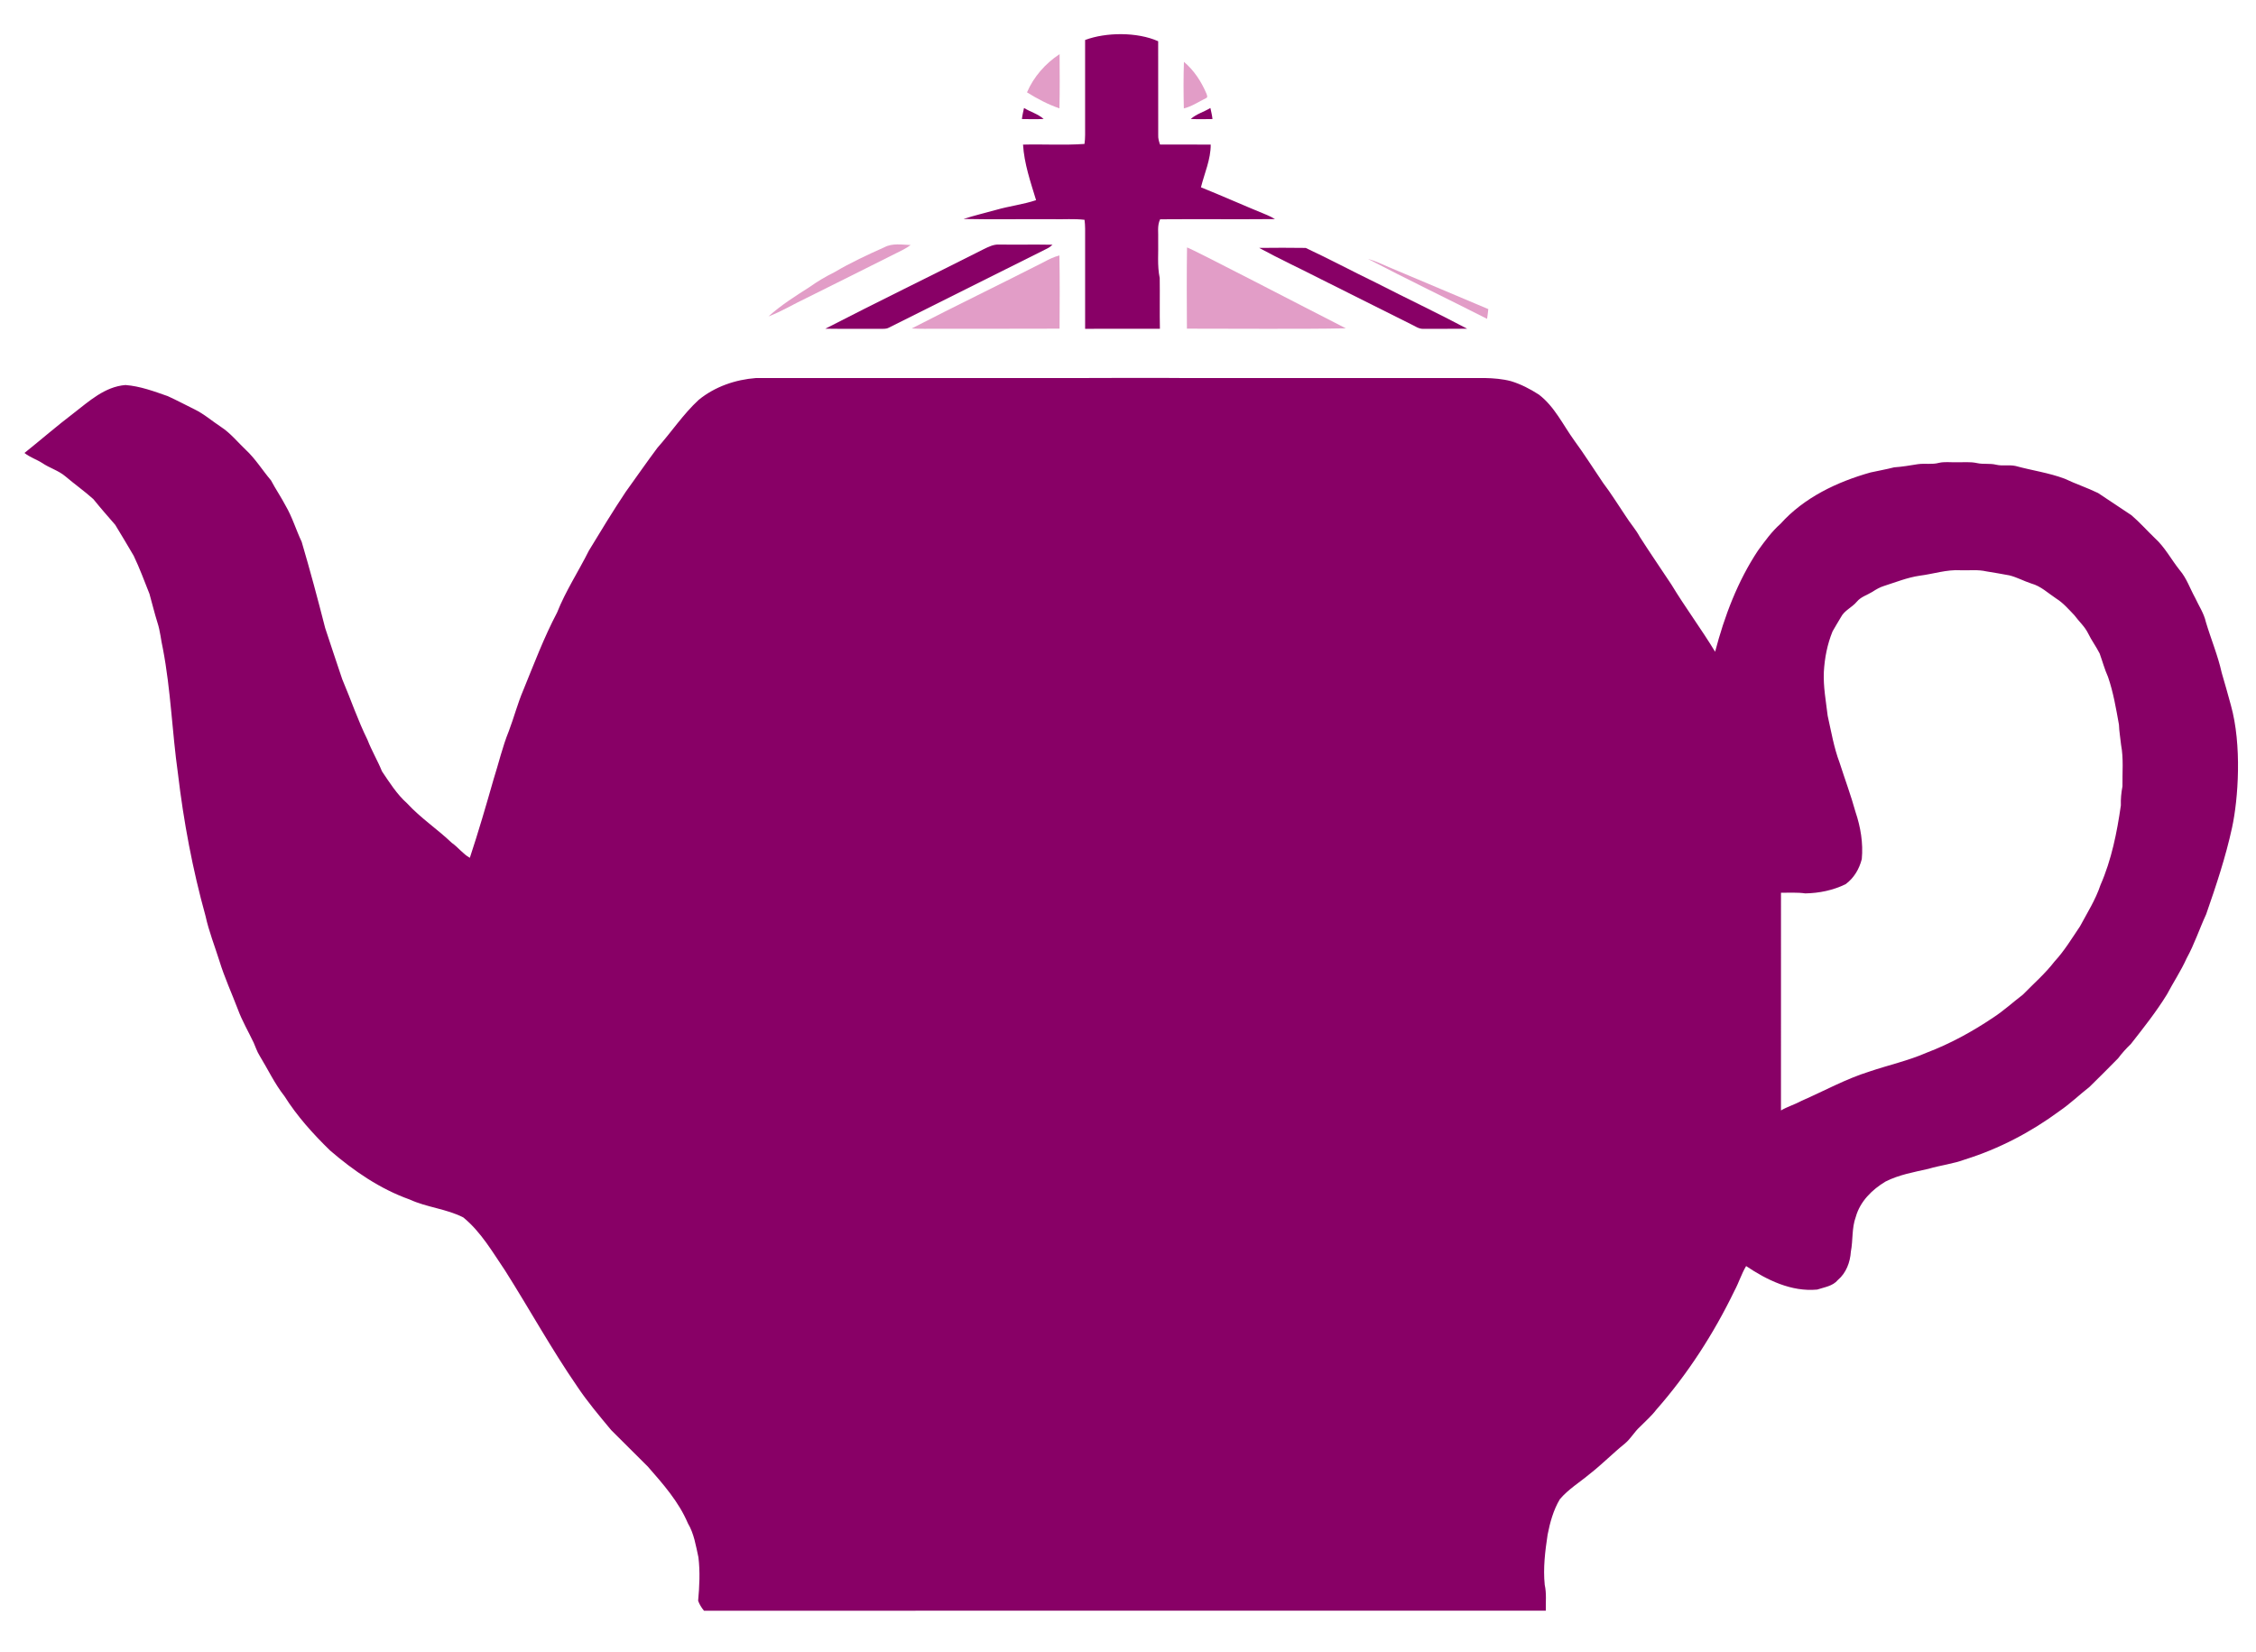 <?xml version="1.0" encoding="UTF-8" standalone="no"?>
<!DOCTYPE svg PUBLIC "-//W3C//DTD SVG 1.1//EN" "http://www.w3.org/Graphics/SVG/1.1/DTD/svg11.dtd">
<svg width="100%" height="100%" viewBox="0 0 1420 1040" version="1.1" xmlns="http://www.w3.org/2000/svg" xmlns:xlink="http://www.w3.org/1999/xlink" xml:space="preserve" xmlns:serif="http://www.serif.com/" style="fill-rule:evenodd;clip-rule:evenodd;stroke-linejoin:round;stroke-miterlimit:2;">
    <g id="_-880066ff" serif:id="#880066ff">
        <path d="M683,25.17C696.077,20.257 715.82,20.053 728.99,25.96C729.02,41.32 728.96,69.68 729.02,85.04C728.9,87.1 729.51,89.07 730.16,91C740.79,91.05 751.43,90.91 762.06,91.04C762.11,100.38 758.14,109 755.92,117.91C769.88,123.57 783.64,129.7 797.59,135.4C799.28,136.08 800.9,136.96 802.47,137.93C778.39,138.15 754.3,137.87 730.21,138.06C728.26,142.11 729.21,146.68 729,151C729.23,159.01 728.31,167.11 729.96,175.01C730.12,185.66 729.86,196.32 730.08,206.98C714.39,207.02 698.7,206.99 683.01,207C682.99,185.98 683,164.97 683.01,143.95C683,142.08 682.86,140.22 682.64,138.37C676.12,137.62 669.54,138.16 663,138C644.17,137.86 625.32,138.25 606.5,137.85C613.26,135.63 620.23,134.03 627.09,132.1C635.35,129.72 643.97,128.74 652.14,126.01C648.67,114.57 644.66,103.04 643.93,91.04C656.82,90.69 669.76,91.54 682.62,90.61C683.17,86.76 682.98,82.87 683,79L683,25.17Z" style="fill:rgb(136,0,102);fill-rule:nonzero;"/>
        <path d="M749.5,74.9C753.07,71.72 757.83,70.45 761.86,67.99C762.36,70.29 762.93,72.59 763.18,74.95C758.61,75.01 754.05,75.11 749.5,74.9Z" style="fill:rgb(136,0,102);fill-rule:nonzero;"/>
        <g transform="matrix(-1,0,0,1,1406.41,0)">
            <path d="M749.5,74.9C753.07,71.72 757.83,70.45 761.86,67.99C762.36,70.29 762.93,72.59 763.18,74.95C758.61,75.01 754.05,75.11 749.5,74.9Z" style="fill:rgb(136,0,102);fill-rule:nonzero;"/>
        </g>
        <path d="M618.98,156.96C622.1,155.44 625.38,153.73 628.96,153.96C640.14,154.1 651.33,153.86 662.51,154.07C661.51,154.92 660.52,155.78 659.34,156.35C626,172.99 592.68,189.67 559.35,206.34C557.71,207.22 555.81,206.96 554.04,207.03C542.53,206.91 531.01,207.12 519.5,206.93C552.48,189.94 585.87,173.72 618.98,156.96Z" style="fill:rgb(136,0,102);fill-rule:nonzero;"/>
        <path d="M792.55,156.07C802.31,155.98 812.08,155.91 821.84,156.08C836.72,163.03 851.24,170.79 866.03,177.95C885.12,187.73 904.53,196.91 923.49,206.94C914.31,207.08 905.13,206.95 895.96,207.02C892.99,207.18 890.57,205.2 888,204.05C869.35,194.68 850.65,185.38 831.99,176.03C818.88,169.31 805.49,163.11 792.55,156.07Z" style="fill:rgb(136,0,102);fill-rule:nonzero;"/>
        <path d="M675,238C680.37,237.92 738.99,237.84 747,238L918,238C929.04,238.17 940.24,237.14 951.04,239.95C957.29,241.85 963.13,244.87 968.6,248.4C978.46,255.9 983.73,267.38 990.82,277.2C997.22,285.91 1002.96,295.06 1009.03,303.99C1014.11,310.67 1018.49,317.85 1023.2,324.8C1026,329.3 1029.59,333.25 1032.11,337.93C1038.57,348.07 1045.42,357.94 1052.02,367.98C1060.73,382.38 1070.82,395.91 1079.55,410.3C1085.41,387.94 1093.72,365.91 1106.55,346.57C1110.89,340.64 1115.18,334.62 1120.74,329.73C1135.56,313.2 1156.35,303.34 1177.43,297.42C1182.35,296.33 1187.32,295.48 1192.21,294.21C1197.25,293.87 1202.23,293.02 1207.22,292.21C1211.59,291.61 1216.1,292.56 1220.42,291.39C1223.88,290.58 1227.47,291.1 1231,291C1235.47,291.14 1240.02,290.55 1244.43,291.54C1248.37,292.43 1252.49,291.57 1256.43,292.56C1260.43,293.52 1264.61,292.48 1268.63,293.34C1278.91,296.17 1289.58,297.61 1299.6,301.38C1306.48,304.65 1313.75,307.05 1320.6,310.38C1327.59,315.07 1334.6,319.72 1341.62,324.37C1346.81,328.82 1351.35,333.98 1356.28,338.71C1362.69,344.5 1366.67,352.3 1372.02,358.98C1376.37,364.06 1378.47,370.54 1381.68,376.33C1384,381.38 1387.22,386.09 1388.45,391.58C1391.63,402.3 1396.01,412.65 1398.43,423.58C1400.47,430.3 1402.26,437.09 1404.16,443.85C1411.23,469.005 1408.81,503.089 1404.95,520.93C1400.92,539.54 1394.87,557.63 1388.62,575.59C1384.38,584.78 1381.23,594.44 1376.33,603.32C1372.8,611.18 1368,618.36 1363.99,625.97C1357.23,636.97 1349.19,647.09 1341.25,657.23C1338.34,660.03 1335.63,663 1333.23,666.23C1327.3,672.3 1321.27,678.29 1315.21,684.24C1308.87,689.21 1303.05,694.83 1296.4,699.39C1278.39,712.69 1258.28,723.23 1236.89,729.92C1229.42,732.71 1221.44,733.58 1213.82,735.83C1204.67,737.92 1195.27,739.54 1186.83,743.83C1178.38,748.87 1170.79,756.37 1168.09,766.09C1165.49,773.13 1166.41,780.7 1164.99,787.96C1164.56,794.65 1162.04,801.4 1156.81,805.81C1153.6,809.71 1148.33,810.33 1143.81,811.84C1127.56,813.37 1112.21,805.88 1099.07,797.05C1096.1,802.01 1094.43,807.6 1091.69,812.68C1078.66,839.6 1062.3,864.99 1042.52,887.48C1039.52,891.45 1035.7,894.69 1032.24,898.24C1028.71,901.43 1026.44,905.73 1022.77,908.78C1015.21,914.86 1008.43,921.82 1000.78,927.79C994.45,933.11 987.2,937.47 981.82,943.83C977.76,950.63 975.64,958.4 974.12,966.12C972.54,976.57 971.23,987.16 972.3,997.75C973.51,1003.07 972.87,1008.57 972.98,1013.99C796.36,1014.03 619.74,1013.97 443.12,1014.02C441.54,1012.14 440.25,1010.04 439.43,1007.74C440.26,998.67 440.72,989.47 439.61,980.38C437.99,973.1 436.88,965.52 432.99,959.01C427.25,945.42 417.34,934.24 407.75,923.27C399.99,915.7 392.46,907.89 384.71,900.32C377.27,891.36 369.72,882.47 363.26,872.76C347.04,849.23 333.27,824.14 318,800.01C310,788.22 302.78,775.54 291.59,766.41C280.95,760.98 268.68,760.13 257.86,755.14C239.17,748.5 222.66,737.12 207.74,724.27C197.04,713.85 186.97,702.68 179,690.02C172.82,682.19 168.59,673.09 163.41,664.62C161.78,662.04 160.87,659.11 159.64,656.35C156.3,649.34 152.35,642.61 149.67,635.3C145.82,625.16 141.27,615.29 138.09,604.91C135.13,595.5 131.46,586.29 129.36,576.63C121.2,547.28 115.58,517.23 112,487C108.32,460.86 107.52,434.39 102.54,408.43C101.27,402.94 100.87,397.26 99.09,391.9C97.22,385.94 95.78,379.86 94.08,373.87C90.87,365.82 87.9,357.67 84.14,349.86C80.38,343.32 76.42,336.9 72.54,330.43C67.9,325.08 63.21,319.75 58.77,314.23C53.13,309.16 46.9,304.78 41.13,299.86C36.8,296.19 31.19,294.66 26.56,291.48C22.95,289.18 18.76,287.87 15.41,285.16C25.72,276.9 35.69,268.22 46.21,260.22C56.05,252.63 65.95,243.41 78.98,242.39C88.2,243.09 96.95,246.35 105.61,249.39C111.27,251.98 116.76,254.91 122.35,257.65C128.44,260.6 133.55,265.12 139.18,268.82C145.15,272.73 149.62,278.37 154.76,283.24C160.85,288.92 165.21,296.1 170.57,302.41C173.43,307.81 176.89,312.87 179.73,318.28C183.97,325.48 186.32,333.58 189.89,341.1C195.19,359.08 200.04,377.18 204.67,395.35C208.18,406.12 211.83,416.85 215.41,427.59C220.8,440.26 225.19,453.35 231.29,465.71C233.92,472.52 237.68,478.82 240.43,485.58C245.2,492.67 249.81,500.02 256.25,505.75C264.75,515.01 275.32,521.96 284.38,530.62C288.44,533.45 291.38,537.61 295.73,540.03C301.13,523.71 305.94,507.19 310.66,490.65C313.89,480.54 316.25,470.13 320.26,460.28C323.51,451.73 325.8,442.84 329.4,434.42C336.1,418.01 342.35,401.37 350.63,385.66C356.03,372.02 364.13,359.74 370.66,346.66C378.17,334.25 385.72,321.85 393.76,309.78C400.45,300.47 406.99,291.05 413.84,281.86C422.65,271.96 430,260.76 439.77,251.74C449.98,243.4 462.89,238.96 475.95,237.98C542.3,238.03 608.65,237.98 675,238M1208.4,362.41C1200.61,363.54 1193.31,366.51 1185.86,368.88C1183.23,369.7 1180.85,371.08 1178.57,372.57C1175.29,374.62 1171.32,375.69 1168.77,378.77C1165.74,382.44 1160.85,384.27 1158.67,388.66C1156.96,391.62 1155.11,394.49 1153.47,397.48C1150.16,405.6 1148.48,414.24 1147.99,422.96C1147.57,432.26 1149.31,441.42 1150.4,450.62C1152.63,460.51 1154.3,470.59 1157.89,480.12C1161.2,490.46 1165.01,500.65 1167.91,511.13C1171.12,520.65 1172.82,530.76 1171.87,540.82C1170.31,547.05 1166.89,552.85 1161.64,556.66C1153.76,560.5 1145.05,562.28 1136.32,562.43C1131.24,561.71 1126.11,562.07 1121.01,562.02C1120.98,607.7 1121.01,653.39 1121,699.07C1125.14,696.65 1129.78,695.3 1133.99,693.01C1148.16,686.8 1161.79,679.24 1176.62,674.6C1188.61,670.53 1201.07,667.8 1212.71,662.71C1227.5,657.08 1241.48,649.43 1254.6,640.6C1261.19,636.32 1266.97,630.97 1273.21,626.22C1279.96,619.31 1287.33,612.93 1293.24,605.24C1299.43,598.56 1304.11,590.71 1309.2,583.2C1313.79,574.66 1319.03,566.4 1322.12,557.14C1329.06,541.24 1332.5,524.1 1334.94,507.01C1334.8,502.96 1335.21,498.97 1335.95,495C1335.82,486.32 1336.71,477.53 1335.08,468.95C1334.66,464.7 1333.87,460.5 1333.74,456.22C1331.92,446.11 1330.22,435.88 1326.86,426.15C1324.71,421.37 1323.36,416.31 1321.59,411.4C1319.39,407.03 1316.42,403.09 1314.3,398.68C1312.17,394.36 1308.49,391.16 1305.68,387.32C1302.09,383.58 1298.64,379.55 1294.21,376.78C1289.14,373.46 1284.61,368.99 1278.63,367.37C1273.93,365.85 1269.58,363.41 1264.78,362.22C1259.96,361.27 1255.11,360.54 1250.28,359.71C1244.94,358.46 1239.42,359.2 1234,359C1225.3,358.48 1216.94,361.34 1208.4,362.41" style="fill:rgb(136,0,102);fill-rule:nonzero;"/>
        <path d="M588.89,411.9C587.91,406.47 591.39,401.64 595.73,398.8C598.11,402.05 599.93,405.77 600.08,409.87C599.52,411.36 598.65,412.72 597.87,414.12C594.67,414.38 591.52,413.81 588.89,411.9Z" style="fill:rgb(136,0,102);fill-rule:nonzero;"/>
        <path d="M733.35,401.11C736.83,400.14 740.27,401.26 743.05,403.39C744.51,410.6 736.42,414.97 730.22,414.12C727.63,409.78 729.29,403.92 733.35,401.11Z" style="fill:rgb(136,0,102);fill-rule:nonzero;"/>
        <path d="M882.18,400.92C886,400.71 890.56,400.72 892.92,404.34C894.01,408.3 890.09,411.44 886.92,412.97C884.5,413.74 880.85,415.34 879.09,412.73C878.35,408.53 878.87,403.94 882.18,400.92Z" style="fill:rgb(136,0,102);fill-rule:nonzero;"/>
        <path d="M690.81,406.74C693.62,405.2 696.74,404.01 699.98,403.79C700.08,407.01 700.2,410.27 699.48,413.43C698.69,416.68 699.66,420.23 697.95,423.26C694.95,422.07 691.16,421.66 689.33,418.67C688.22,416.61 686.72,414.5 686.89,412.06C686.67,409.57 689.27,408.26 690.81,406.74Z" style="fill:rgb(136,0,102);fill-rule:nonzero;"/>
        <path d="M525.19,422.35C528.05,415.48 536.81,415.8 543.02,414.79C543.64,420.04 542.14,425.11 540.72,430.1C535.78,429.94 530.57,429.36 526.28,426.7C525.59,425.39 524.28,423.87 525.19,422.35Z" style="fill:rgb(136,0,102);fill-rule:nonzero;"/>
        <path d="M466.85,598.86C476.97,599.06 486.01,604.52 493.92,610.36C494.09,614.84 490.27,618.33 487.32,621.32C482.03,627.07 474.02,630.22 466.23,628.93C464.9,627.99 464.78,626.33 464.57,624.87C464.89,618.68 466,612.55 467.57,606.56C468.34,603.98 467.2,601.4 466.85,598.86Z" style="fill:rgb(136,0,102);fill-rule:nonzero;"/>
        <path d="M277.08,629.12C278.67,624.3 279.05,619.04 281.73,614.62C284.8,621.26 288.78,628.28 287.99,635.84C286.84,642.13 277.79,641.63 274.1,637.96C275.14,635.03 276.11,632.07 277.08,629.12Z" style="fill:rgb(136,0,102);fill-rule:nonzero;"/>
        <path d="M531.36,625.18C534.65,624.45 538.62,625.54 540.87,628.16C542.9,629.85 542.26,633.02 541.11,635.07C539.36,638.67 535.22,639.66 531.78,640.91C529.85,641.04 527.22,641.79 526.07,639.72C525.83,636.27 525.71,632.77 526.15,629.35C527.54,627.58 529.29,626.08 531.36,625.18Z" style="fill:rgb(136,0,102);fill-rule:nonzero;"/>
        <path d="M904.18,628.25C908.42,622.76 917.46,625.06 920.21,630.88C918.67,633.68 917.48,636.91 914.7,638.75C911.48,640.52 907.82,641.31 904.16,641.1C902.56,637.06 902.14,632.19 904.18,628.25Z" style="fill:rgb(136,0,102);fill-rule:nonzero;"/>
        <path d="M828.95,644.93C834.74,641.83 841.51,641.69 847.71,639.82C848.11,642.79 849.49,645.73 848.91,648.78C847.96,653.02 846.67,657.19 844.99,661.21C839.15,660.89 832.85,660.43 827.77,657.29C822.97,654.64 824.45,647.1 828.95,644.93Z" style="fill:rgb(136,0,102);fill-rule:nonzero;"/>
        <path d="M715.28,864C719.62,863.6 725.47,863.53 726.94,868.67C725.62,870.73 724.79,873.28 722.7,874.74C720.09,876.21 717.12,876.86 714.19,877.31C713.4,875.56 711.95,873.97 711.88,872.01C712.29,869.09 713.9,866.54 715.28,864Z" style="fill:rgb(136,0,102);fill-rule:nonzero;"/>
        <path d="M813.31,863.99C817.58,863.61 823.05,863.49 824.96,868.23C823.69,870.46 822.96,873.24 820.69,874.71C818.09,876.19 815.14,876.91 812.19,877.28C811.32,875.32 809.44,873.47 810.03,871.19C810.61,868.58 811.99,866.28 813.31,863.99Z" style="fill:rgb(136,0,102);fill-rule:nonzero;"/>
        <path d="M612.18,864.89C615.07,864.8 618.01,865.03 620.68,866.27C622.73,867.16 622.26,869.89 621.81,871.65C619.62,876.38 613.95,881.2 608.58,878.38C607.08,876.12 608.44,873.31 608.9,870.93C609.33,868.6 610.67,866.64 612.18,864.89Z" style="fill:rgb(136,0,102);fill-rule:nonzero;"/>
    </g>
    <g id="_-e29dc7ff" serif:id="#e29dc7ff">
        <path d="M646.42,58.14C650.66,48.29 658.02,39.96 666.94,34.08C667,45.46 667.12,56.84 666.84,68.22C659.66,65.76 652.84,62.15 646.42,58.14Z" style="fill:rgb(226,157,199);fill-rule:nonzero;"/>
        <path d="M745.21,38.93C751.5,44.22 756.08,51.23 759.29,58.74C759.64,59.71 760.51,61.36 759,61.84C754.44,64.09 750.14,67.04 745.15,68.26C744.91,58.49 744.87,48.7 745.21,38.93Z" style="fill:rgb(226,157,199);fill-rule:nonzero;"/>
        <path d="M556.66,155.66C561.74,152.94 567.7,154.06 573.2,154.26C570.46,156.3 567.38,157.79 564.33,159.28C545.46,168.79 526.53,178.18 507.62,187.61C499.61,191.38 492.02,196.07 483.72,199.2C491.63,192.06 500.68,186.38 509.63,180.65C514.6,177.11 519.86,174.01 525.33,171.3C535.39,165.35 546,160.41 556.66,155.66Z" style="fill:rgb(226,157,199);fill-rule:nonzero;"/>
        <path d="M656.96,165.01C660.1,163.28 663.35,161.72 666.83,160.81C667.13,176.17 666.99,191.54 666.92,206.91C641.28,207.06 615.64,206.91 590.01,206.97C584.61,206.98 579.22,207.11 573.84,206.79C601.39,192.58 629.34,179.1 656.96,165.01Z" style="fill:rgb(226,157,199);fill-rule:nonzero;"/>
        <path d="M861.03,162.99C865.54,164.24 869.76,166.27 874.04,168.11C894.97,176.91 915.88,185.73 936.79,194.59C936.58,196.64 936.34,198.69 936.01,200.73C911.06,188.06 885.82,175.96 861.03,162.99Z" style="fill:rgb(226,157,199);fill-rule:nonzero;"/>
        <path d="M747.15,155.78C750.6,156.75 821.49,193.67 847.14,206.71C818.13,207.28 776.1,206.87 747.08,206.91C746.99,192.54 746.91,170.15 747.15,155.78Z" style="fill:rgb(226,157,199);fill-rule:nonzero;"/>
    </g>
</svg>
